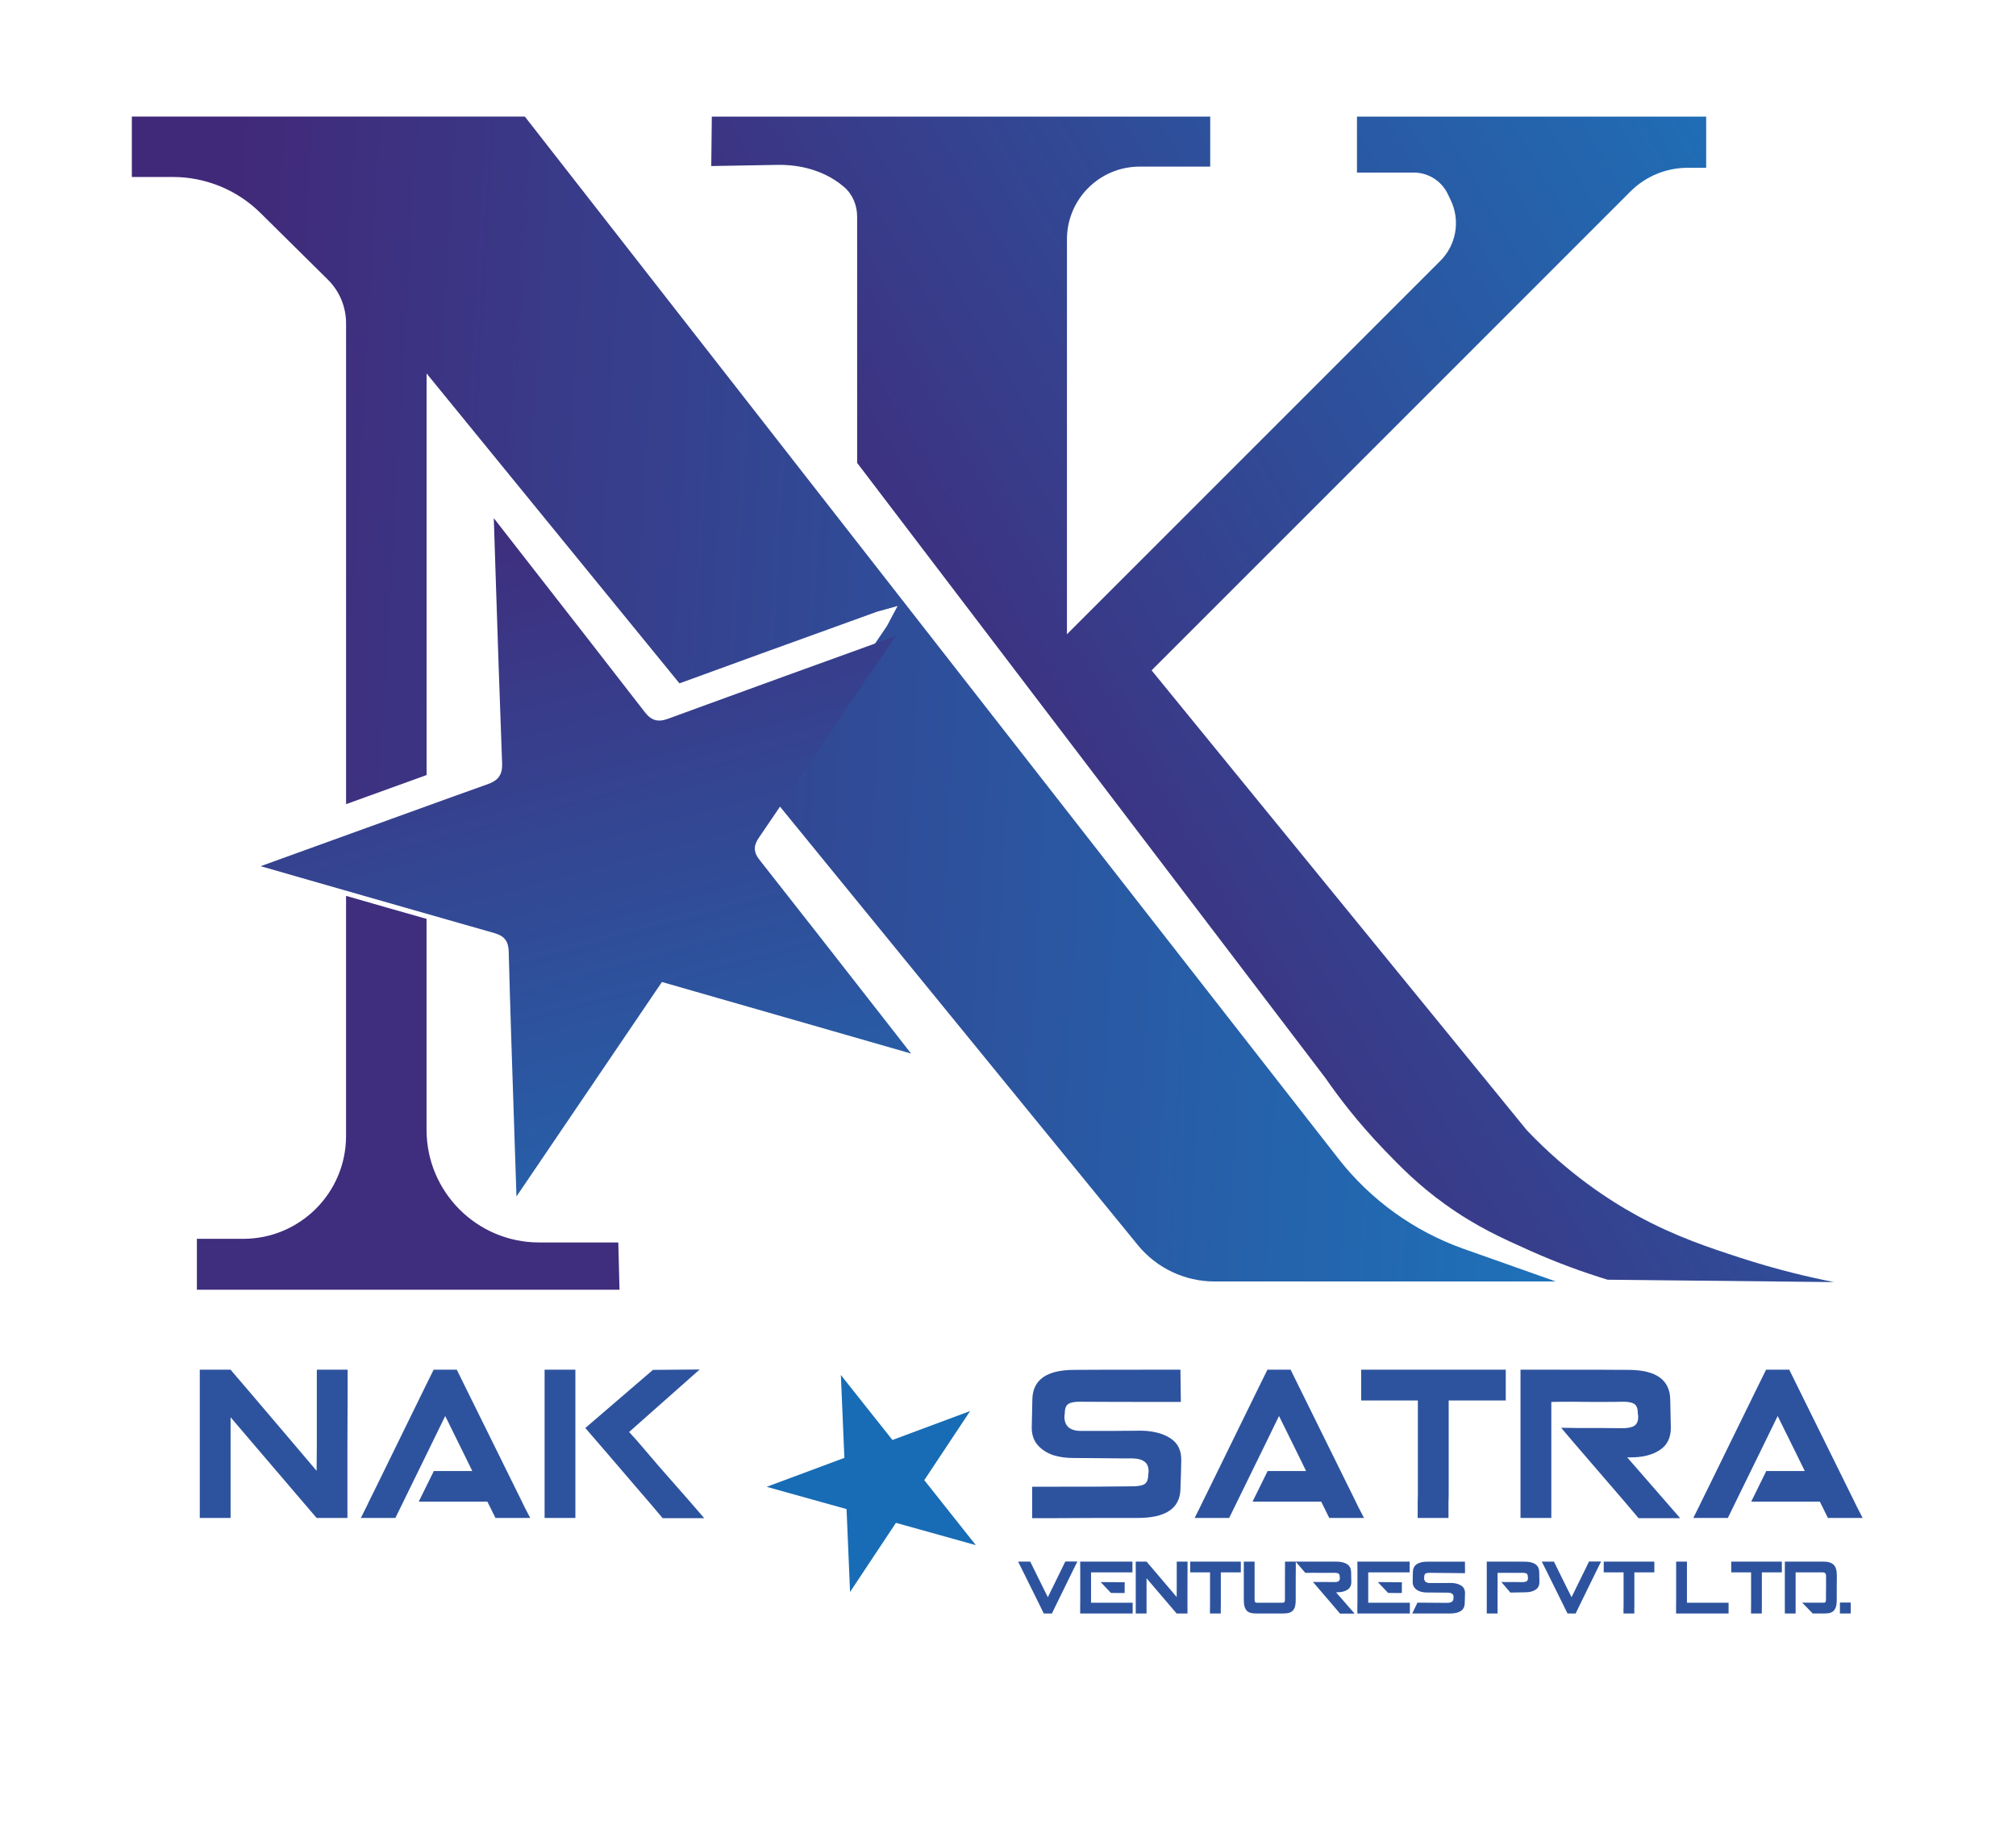 <svg width="95" height="86" viewBox="0 0 95 86" fill="none" xmlns="http://www.w3.org/2000/svg">
<path d="M29.136 58.544L29.193 60.773H9.278V58.374H11.46C14.137 58.374 16.307 56.204 16.307 53.528V42.213C17.57 42.578 18.836 42.94 20.1 43.297V53.236C20.1 56.167 22.476 58.545 25.408 58.545H29.135L29.136 58.544Z" fill="#3F2D7D"/>
<path d="M73.316 60.383H57.233C55.833 60.383 54.505 59.754 53.619 58.67L36.355 37.517C37.824 35.36 39.289 33.2 40.752 31.037L41.757 29.555C41.814 29.471 41.857 29.385 41.911 29.28C41.94 29.223 41.973 29.162 42.012 29.088L42.299 28.553L41.716 28.717C41.633 28.74 41.567 28.758 41.51 28.774C41.41 28.799 41.341 28.817 41.272 28.843L39.656 29.429C37.15 30.333 34.573 31.265 32.018 32.2L20.102 17.597V36.52C18.838 36.977 17.569 37.435 16.308 37.892V15.232C16.308 14.461 16 13.724 15.454 13.18L12.281 10.042C11.179 8.95 9.693 8.339 8.144 8.339H6.213V5.493H24.732L63.064 54.589C64.587 56.543 66.639 58.02 68.974 58.847L73.316 60.383Z" fill="url(#paint0_linear_153_1406)"/>
<path d="M33.544 5.494H57.029V7.851H53.705C51.813 7.851 50.278 9.385 50.278 11.278V29.886L67.874 12.29C68.628 11.536 68.823 10.389 68.361 9.428L68.223 9.139C67.926 8.523 67.304 8.131 66.619 8.131H63.945V5.495H80.4V7.907H79.525C78.514 7.907 77.544 8.309 76.83 9.024L54.267 31.587C60.161 38.811 66.055 46.034 71.95 53.258C73.906 55.312 75.812 56.548 77.137 57.275C78.944 58.266 80.547 58.789 81.976 59.255C83.756 59.836 85.293 60.19 86.425 60.412C82.869 60.375 79.313 60.338 75.757 60.3C74.667 59.968 73.431 59.527 72.103 58.934C70.81 58.356 69.57 57.802 68.115 56.758C66.82 55.83 65.971 54.953 65.2 54.151C63.993 52.893 63.092 51.713 62.453 50.79C55.099 41.13 47.745 31.471 40.391 21.811V10.203C40.391 9.671 40.176 9.152 39.771 8.807C39.768 8.805 39.766 8.802 39.764 8.8C38.631 7.838 37.265 7.763 36.681 7.768C35.626 7.787 34.571 7.805 33.516 7.824L33.543 5.495L33.544 5.494Z" fill="url(#paint1_linear_153_1406)"/>
<g filter="url(#filter0_i_153_1406)">
<path d="M41.986 49.075L37.304 47.729C35.021 47.074 32.73 46.414 30.424 45.754L30.244 45.703L23.389 55.809L23.256 51.767C23.173 49.306 23.089 46.763 23.024 44.262C23.011 43.781 22.817 43.532 22.352 43.399C21.607 43.189 20.862 42.976 20.119 42.762C18.853 42.403 17.59 42.043 16.326 41.678C15.437 41.424 14.552 41.169 13.666 40.915L11.477 40.286C11.429 40.273 11.383 40.26 11.336 40.245L13.067 39.619C14.143 39.228 15.232 38.833 16.326 38.44C17.587 37.983 18.853 37.523 20.119 37.068C20.759 36.837 21.401 36.608 22.038 36.38C22.459 36.228 22.733 36.008 22.714 35.417C22.601 32.461 22.503 29.451 22.408 26.541L22.321 23.846L23.983 25.978C25.775 28.274 27.627 30.647 29.44 32.99C29.743 33.383 30.056 33.472 30.526 33.301C31.142 33.075 31.761 32.849 32.38 32.623C34.88 31.708 37.399 30.799 39.849 29.913L41.259 29.402L40.344 30.751C38.911 32.87 37.475 34.986 36.038 37.102C35.632 37.7 35.226 38.296 34.818 38.895C34.594 39.226 34.513 39.529 34.841 39.945C36.657 42.249 38.492 44.601 40.268 46.874L41.986 49.075Z" fill="url(#paint2_linear_153_1406)"/>
</g>
<path d="M16.381 64.54V64.618V64.842C16.381 64.959 16.381 65.085 16.381 65.222C16.381 65.358 16.381 65.495 16.381 65.631C16.381 66.359 16.378 67.161 16.372 68.038C16.372 68.908 16.372 69.707 16.372 70.435C16.372 70.578 16.372 70.718 16.372 70.854C16.372 70.984 16.372 71.108 16.372 71.224V71.448V71.526H14.92C14.608 71.163 14.338 70.848 14.111 70.581L12.338 68.506L10.866 66.781C10.866 67.164 10.866 67.58 10.866 68.028V70.435V71.224V71.448V71.526H9.414V71.448V71.224V70.435C9.414 70.039 9.414 69.636 9.414 69.227C9.414 68.817 9.414 68.418 9.414 68.028C9.414 67.658 9.414 67.265 9.414 66.849C9.414 66.433 9.414 66.027 9.414 65.631V64.842V64.618V64.54H10.866C10.95 64.637 11.022 64.722 11.08 64.793L11.665 65.475L13.439 67.56L14.92 69.305C14.92 69.077 14.923 68.655 14.93 68.038C14.93 67.161 14.93 66.359 14.93 65.631C14.93 65.495 14.93 65.358 14.93 65.222C14.93 65.085 14.93 64.959 14.93 64.842V64.618V64.54H16.381ZM24.985 71.526H23.348C23.23 71.286 23.104 71.029 22.967 70.757H19.732L20.444 69.314C21.048 69.314 21.652 69.314 22.256 69.314L21.749 68.281L20.98 66.722L20.219 68.281L19.07 70.63C18.777 71.221 18.631 71.52 18.631 71.526H17.004C17.166 71.202 17.257 71.02 17.277 70.981L17.384 70.757L17.764 69.987L18.914 67.638L20.064 65.29L20.434 64.54H20.444H21.525C21.623 64.741 21.746 64.991 21.895 65.29L23.055 67.638L24.215 69.987L24.595 70.757C24.64 70.848 24.676 70.922 24.702 70.981C24.721 71.02 24.816 71.202 24.985 71.526ZM27.592 67.278L30.769 64.549L32.971 64.53L29.648 67.473C29.668 67.492 29.684 67.512 29.697 67.531L30.048 67.921C30.184 68.083 30.512 68.467 31.032 69.071C31.558 69.668 32.048 70.227 32.503 70.747L33.185 71.536H31.227C30.779 71.004 30.363 70.516 29.979 70.075C29.746 69.802 29.275 69.253 28.567 68.428L27.582 67.288H27.592L27.582 67.278H27.592ZM27.114 64.54V64.618V64.832V65.631C27.114 66.027 27.114 66.433 27.114 66.849C27.114 67.265 27.114 67.658 27.114 68.028C27.114 68.412 27.114 68.811 27.114 69.227C27.114 69.636 27.114 70.039 27.114 70.435V71.224V71.448V71.526H25.663V71.448V71.224V70.435C25.663 70.039 25.663 69.636 25.663 69.227C25.663 68.811 25.663 68.412 25.663 68.028C25.663 67.658 25.663 67.265 25.663 66.849C25.663 66.433 25.663 66.027 25.663 65.631V64.832V64.618V64.54H27.114Z" fill="#2D539E"/>
<g filter="url(#filter1_i_153_1406)">
<path d="M39.522 64.485L41.952 67.547L45.614 66.183L43.453 69.44L45.882 72.502L42.117 71.452L39.955 74.709L39.79 70.803L36.025 69.754L39.688 68.39L39.522 64.485Z" fill="#176CB5"/>
</g>
<path d="M52.449 67.424C53.124 67.418 53.576 67.414 53.803 67.414C54.355 67.427 54.807 67.547 55.158 67.775C55.508 68.002 55.677 68.353 55.664 68.827C55.658 69.237 55.645 69.691 55.625 70.192C55.593 71.075 54.93 71.52 53.637 71.526C53.248 71.526 52.637 71.526 51.805 71.526C50.974 71.533 50.24 71.536 49.603 71.536H48.639V70.055C51.133 70.055 52.699 70.049 53.335 70.036C53.615 70.036 53.81 70.003 53.92 69.938C54.037 69.873 54.099 69.737 54.105 69.529L54.125 69.363C54.131 69.142 54.073 68.983 53.949 68.886C53.826 68.782 53.634 68.727 53.374 68.72C52.861 68.72 52.358 68.717 51.864 68.71C51.24 68.704 50.812 68.701 50.578 68.701C50.227 68.701 49.908 68.655 49.623 68.564C49.337 68.467 49.096 68.311 48.902 68.096C48.713 67.876 48.619 67.603 48.619 67.278C48.626 66.875 48.635 66.424 48.648 65.923C48.674 65.02 49.314 64.562 50.568 64.549C51.211 64.543 52.445 64.54 54.271 64.54H55.625L55.645 66.06C53.111 66.06 51.542 66.056 50.938 66.05C50.672 66.043 50.477 66.076 50.353 66.147C50.237 66.219 50.178 66.359 50.178 66.567L50.159 66.732C50.152 66.953 50.214 67.125 50.344 67.249C50.48 67.365 50.675 67.424 50.928 67.424C51.162 67.424 51.669 67.424 52.449 67.424ZM64.276 71.526H62.639C62.522 71.286 62.395 71.029 62.259 70.757H59.024L59.735 69.314C60.339 69.314 60.943 69.314 61.547 69.314L61.041 68.281L60.271 66.722L59.511 68.281L58.361 70.63C58.069 71.221 57.922 71.52 57.922 71.526H56.295C56.458 71.202 56.548 71.02 56.568 70.981L56.675 70.757L57.055 69.987L58.205 67.638L59.355 65.29L59.725 64.54H59.735H60.817C60.914 64.741 61.038 64.991 61.187 65.29L62.346 67.638L63.506 69.987L63.886 70.757C63.932 70.848 63.967 70.922 63.993 70.981C64.013 71.02 64.107 71.202 64.276 71.526ZM64.144 64.54H64.222H64.437H65.207C65.596 64.54 65.993 64.54 66.395 64.54C66.805 64.54 67.191 64.54 67.555 64.54C67.925 64.54 68.312 64.54 68.715 64.54C69.117 64.54 69.51 64.54 69.894 64.54H70.664H70.878H70.956V65.992H70.878H70.664H69.894C69.66 65.992 69.117 65.992 68.266 65.992C68.266 66.628 68.266 67.31 68.266 68.038C68.266 68.908 68.266 69.707 68.266 70.435C68.26 70.572 68.257 70.708 68.257 70.844C68.257 70.981 68.257 71.108 68.257 71.224V71.448V71.526H66.805V71.448V71.224C66.805 71.108 66.805 70.981 66.805 70.844C66.805 70.708 66.808 70.572 66.814 70.435C66.814 69.707 66.814 68.905 66.814 68.028C66.814 67.229 66.814 66.55 66.814 65.992C66.015 65.992 65.479 65.992 65.207 65.992H64.437H64.222H64.144V64.54ZM73.688 67.278C73.889 67.278 74.126 67.281 74.399 67.288H75.461C75.948 67.294 76.276 67.297 76.445 67.297C76.712 67.297 76.903 67.258 77.02 67.18C77.144 67.096 77.202 66.947 77.196 66.732L77.176 66.567C77.176 66.359 77.118 66.219 77.001 66.147C76.884 66.076 76.689 66.043 76.416 66.05C76.286 66.056 75.864 66.06 75.149 66.06C74.441 66.053 74.078 66.05 74.058 66.05C73.688 66.05 73.369 66.053 73.103 66.06C73.103 66.281 73.103 66.57 73.103 66.927C73.103 67.278 73.103 67.645 73.103 68.028C73.103 68.412 73.103 68.811 73.103 69.227C73.103 69.636 73.103 70.039 73.103 70.435V71.224V71.448V71.526H71.651V71.448V71.224V70.435C71.651 70.039 71.651 69.636 71.651 69.227C71.651 68.811 71.651 68.412 71.651 68.028C71.651 67.658 71.651 67.265 71.651 66.849C71.651 66.433 71.651 66.027 71.651 65.631V64.832V64.618V64.54H73.103C74.915 64.54 76.143 64.543 76.787 64.549C78.04 64.562 78.68 65.02 78.706 65.923C78.719 66.424 78.729 66.875 78.735 67.278C78.735 67.752 78.56 68.103 78.209 68.33C77.858 68.558 77.407 68.671 76.855 68.671C76.809 68.671 76.751 68.671 76.679 68.671C77.309 69.392 78.141 70.347 79.174 71.536H77.215C76.767 71.004 76.351 70.516 75.968 70.075C74.402 68.262 73.603 67.33 73.571 67.278H73.688ZM87.774 71.526H86.137C86.02 71.286 85.894 71.029 85.757 70.757H82.522L83.233 69.314C83.837 69.314 84.442 69.314 85.046 69.314L84.539 68.281L83.769 66.722L83.009 68.281L81.859 70.63C81.567 71.221 81.421 71.52 81.421 71.526H79.793C79.956 71.202 80.047 71.02 80.066 70.981L80.173 70.757L80.553 69.987L81.703 67.638L82.853 65.29L83.223 64.54H83.233H84.315C84.412 64.741 84.536 64.991 84.685 65.29L85.845 67.638L87.004 69.987L87.384 70.757C87.43 70.848 87.466 70.922 87.492 70.981C87.511 71.02 87.605 71.202 87.774 71.526Z" fill="#2D539E"/>
<path d="M47.975 73.582H48.548C48.598 73.687 48.649 73.791 48.702 73.896L49.108 74.718L49.377 75.261L49.643 74.718L50.046 73.896L50.199 73.579H50.769C50.712 73.692 50.681 73.756 50.674 73.77C50.662 73.79 50.65 73.816 50.636 73.848L50.633 73.852V73.855L50.629 73.858L50.626 73.862V73.865L50.623 73.869V73.876L50.619 73.879V73.882L50.616 73.886V73.889L50.612 73.893L50.609 73.896V73.899V73.903L50.605 73.906V73.91L50.602 73.913V73.916L50.599 73.92V73.923L50.595 73.927V73.93L50.592 73.933V73.937L50.588 73.94V73.944L50.585 73.947V73.951L50.581 73.954V73.957L50.578 73.961V73.964L50.575 73.968V73.971L50.571 73.974V73.978L50.568 73.981V73.985L50.565 73.988V73.992V73.995H50.561V73.998V74.002H50.558V74.005V74.009L50.554 74.012L50.551 74.015V74.019V74.022H50.547V74.026V74.029L50.544 74.032V74.036H50.541V74.039V74.043L50.537 74.046V74.049H50.534V74.053V74.056L50.53 74.06V74.063L50.527 74.067V74.07L50.523 74.073V74.077L50.52 74.08V74.084L50.517 74.087V74.091L50.513 74.094V74.097L50.51 74.101V74.104L50.507 74.108V74.111L50.503 74.114V74.118L50.1 74.94L49.698 75.762C49.65 75.862 49.608 75.95 49.572 76.025V76.028H49.186C49.152 75.958 49.109 75.869 49.056 75.762L48.65 74.94L48.244 74.121L48.108 73.848V73.845L48.104 73.838L48.101 73.835L48.097 73.828V73.824L48.094 73.821L48.091 73.817V73.811L48.087 73.807V73.804L48.084 73.8V73.797L48.081 73.794V73.79L48.077 73.787V73.783L48.074 73.78L48.07 73.773C48.009 73.646 47.977 73.582 47.975 73.582ZM50.904 73.582H51.413C51.499 73.582 51.606 73.582 51.733 73.582C51.863 73.582 51.996 73.582 52.133 73.582C52.269 73.582 52.41 73.582 52.556 73.582C52.701 73.582 52.843 73.582 52.982 73.582H53.259H53.337H53.364V74.091H53.337H53.259H52.982C52.843 74.091 52.701 74.091 52.556 74.091C52.41 74.091 52.269 74.091 52.133 74.091H51.413C51.413 74.177 51.413 74.284 51.413 74.411C51.413 74.536 51.413 74.667 51.413 74.804C51.413 74.942 51.413 75.075 51.413 75.203C51.413 75.33 51.413 75.436 51.413 75.52C51.501 75.52 51.609 75.52 51.737 75.52C51.867 75.52 52.001 75.52 52.139 75.52C52.274 75.52 52.414 75.52 52.559 75.52C52.705 75.52 52.848 75.52 52.989 75.52H53.269H53.347H53.375V76.028H53.347H53.269H52.989C52.848 76.028 52.704 76.028 52.556 76.028C52.41 76.028 52.27 76.028 52.136 76.028C52 76.028 51.867 76.028 51.737 76.028C51.609 76.028 51.501 76.028 51.413 76.028H50.904H50.901V75.52H50.904C50.904 75.436 50.904 75.33 50.904 75.203C50.904 75.075 50.904 74.942 50.904 74.804C50.904 74.674 50.904 74.536 50.904 74.391C50.904 74.245 50.904 74.103 50.904 73.964V73.876L50.901 73.582H50.904ZM52.378 74.551C52.381 74.551 52.384 74.551 52.389 74.551C52.393 74.551 52.399 74.551 52.406 74.551C52.426 74.551 52.45 74.551 52.477 74.551C52.541 74.551 52.611 74.552 52.689 74.555C52.766 74.555 52.837 74.555 52.9 74.555C52.928 74.555 52.952 74.555 52.972 74.555C52.986 74.555 52.995 74.555 52.999 74.555L52.996 75.063C52.994 75.063 52.984 75.063 52.969 75.063C52.95 75.063 52.928 75.063 52.9 75.063C52.834 75.063 52.763 75.063 52.685 75.063C52.608 75.061 52.538 75.059 52.474 75.059C52.447 75.059 52.424 75.059 52.406 75.059C52.399 75.059 52.392 75.059 52.385 75.059C52.383 75.059 52.381 75.059 52.378 75.059H52.351L51.867 74.548C52.062 74.55 52.233 74.551 52.378 74.551ZM55.96 73.582V73.609V73.688C55.96 73.729 55.96 73.773 55.96 73.821C55.96 73.869 55.96 73.916 55.96 73.964C55.96 74.219 55.959 74.5 55.957 74.807C55.957 75.112 55.957 75.392 55.957 75.646C55.957 75.696 55.957 75.745 55.957 75.793C55.957 75.839 55.957 75.882 55.957 75.923V76.001V76.028H55.448C55.339 75.901 55.245 75.791 55.165 75.698L54.544 74.971L54.029 74.367C54.029 74.501 54.029 74.647 54.029 74.804V75.646V75.923V76.001V76.028H53.52V76.001V75.923V75.646C53.52 75.508 53.52 75.367 53.52 75.223C53.52 75.08 53.52 74.94 53.52 74.804C53.52 74.674 53.52 74.536 53.52 74.391C53.52 74.245 53.52 74.103 53.52 73.964V73.688V73.609V73.582H54.029C54.058 73.616 54.083 73.646 54.104 73.671L54.309 73.91L54.929 74.64L55.448 75.251C55.448 75.171 55.449 75.023 55.452 74.807C55.452 74.5 55.452 74.219 55.452 73.964C55.452 73.916 55.452 73.869 55.452 73.821C55.452 73.773 55.452 73.729 55.452 73.688V73.609V73.582H55.96ZM56.086 73.582H56.113H56.188H56.458C56.594 73.582 56.733 73.582 56.874 73.582C57.017 73.582 57.153 73.582 57.28 73.582C57.41 73.582 57.545 73.582 57.686 73.582C57.827 73.582 57.965 73.582 58.099 73.582H58.368H58.444H58.471V74.091H58.444H58.368H58.099C58.017 74.091 57.827 74.091 57.529 74.091C57.529 74.313 57.529 74.552 57.529 74.807C57.529 75.112 57.529 75.392 57.529 75.646C57.527 75.694 57.526 75.742 57.526 75.79C57.526 75.837 57.526 75.882 57.526 75.923V76.001V76.028H57.017V76.001V75.923C57.017 75.882 57.017 75.837 57.017 75.79C57.017 75.742 57.018 75.694 57.021 75.646C57.021 75.392 57.021 75.111 57.021 74.804C57.021 74.524 57.021 74.286 57.021 74.091C56.741 74.091 56.553 74.091 56.458 74.091H56.188H56.113H56.086V73.582ZM61.062 73.582V73.603V73.66C61.062 73.69 61.062 73.723 61.062 73.76C61.062 73.794 61.062 73.828 61.062 73.862C61.062 74.051 61.06 74.258 61.058 74.483C61.058 74.706 61.058 74.91 61.058 75.097C61.058 75.133 61.058 75.169 61.058 75.203C61.058 75.237 61.058 75.269 61.058 75.298V75.356V75.377C61.058 75.49 61.05 75.585 61.034 75.66C61.019 75.735 60.989 75.802 60.946 75.861C60.905 75.918 60.846 75.96 60.768 75.988C60.691 76.015 60.592 76.028 60.471 76.028H60.468H60.458H60.417H60.27C60.197 76.028 60.122 76.028 60.045 76.028C59.97 76.028 59.897 76.028 59.827 76.028C59.758 76.028 59.685 76.028 59.608 76.028C59.531 76.028 59.456 76.028 59.383 76.028H59.236H59.209C59.207 76.028 59.203 76.028 59.199 76.028C59.078 76.028 58.979 76.015 58.902 75.988C58.825 75.96 58.764 75.918 58.721 75.861C58.68 75.802 58.652 75.735 58.636 75.66C58.62 75.585 58.612 75.49 58.612 75.377C58.612 75.374 58.612 75.372 58.612 75.37V75.35V75.295V75.09V74.476C58.612 74.36 58.612 74.251 58.612 74.148C58.612 74.046 58.612 73.951 58.612 73.862V73.657V73.603V73.582H59.12V73.603V73.657V73.862C59.12 73.964 59.12 74.069 59.12 74.176C59.12 74.28 59.12 74.38 59.12 74.476C59.12 74.574 59.12 74.676 59.12 74.783C59.12 74.888 59.12 74.99 59.12 75.09V75.295V75.35V75.356C59.12 75.361 59.12 75.367 59.12 75.373C59.12 75.43 59.128 75.469 59.144 75.489C59.16 75.51 59.187 75.52 59.226 75.52H59.233H59.236H59.383H59.827C59.897 75.52 59.97 75.52 60.045 75.52C60.122 75.52 60.197 75.52 60.27 75.52H60.417H60.431C60.433 75.52 60.436 75.52 60.441 75.52C60.482 75.52 60.51 75.511 60.526 75.493C60.542 75.472 60.55 75.433 60.55 75.373C60.55 75.369 60.55 75.365 60.55 75.363V75.356V75.298C60.55 75.269 60.55 75.237 60.55 75.203C60.55 75.166 60.55 75.131 60.55 75.097C60.55 74.91 60.55 74.705 60.55 74.479C60.552 74.254 60.553 74.048 60.553 73.862C60.553 73.828 60.553 73.794 60.553 73.76C60.553 73.723 60.553 73.69 60.553 73.66V73.603V73.582H61.062ZM61.054 73.582H61.215H61.269H61.46C61.544 73.582 61.618 73.582 61.682 73.582C61.689 73.582 61.696 73.582 61.703 73.582C62.392 73.582 62.779 73.582 62.863 73.582H62.883C62.913 73.582 62.941 73.582 62.968 73.582C63.426 73.589 63.659 73.75 63.668 74.067C63.672 74.242 63.676 74.4 63.678 74.541C63.678 74.707 63.617 74.83 63.494 74.909C63.371 74.989 63.213 75.029 63.02 75.029C63.004 75.029 62.983 75.029 62.958 75.029C63.179 75.281 63.47 75.616 63.832 76.032H63.146C62.989 75.845 62.843 75.675 62.709 75.52C62.161 74.885 61.881 74.559 61.87 74.541H61.911C61.981 74.541 62.064 74.542 62.16 74.544H62.532C62.702 74.546 62.817 74.548 62.876 74.548C62.97 74.548 63.037 74.534 63.078 74.507C63.121 74.477 63.141 74.425 63.139 74.35L63.132 74.292C63.132 74.219 63.112 74.17 63.071 74.145C63.03 74.12 62.962 74.109 62.866 74.111C62.821 74.113 62.673 74.114 62.423 74.114C62.175 74.112 62.047 74.111 62.04 74.111C61.956 74.111 61.878 74.111 61.805 74.111L61.512 74.114L61.054 73.582ZM63.967 73.582H64.475C64.562 73.582 64.668 73.582 64.796 73.582C64.925 73.582 65.059 73.582 65.195 73.582C65.332 73.582 65.473 73.582 65.618 73.582C65.764 73.582 65.906 73.582 66.045 73.582H66.321H66.4H66.427V74.091H66.4H66.321H66.045C65.906 74.091 65.764 74.091 65.618 74.091C65.473 74.091 65.332 74.091 65.195 74.091H64.475C64.475 74.177 64.475 74.284 64.475 74.411C64.475 74.536 64.475 74.667 64.475 74.804C64.475 74.942 64.475 75.075 64.475 75.203C64.475 75.33 64.475 75.436 64.475 75.52C64.564 75.52 64.672 75.52 64.799 75.52C64.929 75.52 65.063 75.52 65.202 75.52C65.336 75.52 65.476 75.52 65.622 75.52C65.767 75.52 65.91 75.52 66.052 75.52H66.331H66.41H66.437V76.028H66.41H66.331H66.052C65.91 76.028 65.766 76.028 65.618 76.028C65.473 76.028 65.333 76.028 65.198 76.028C65.062 76.028 64.929 76.028 64.799 76.028C64.672 76.028 64.564 76.028 64.475 76.028H63.967H63.963V75.52H63.967C63.967 75.436 63.967 75.33 63.967 75.203C63.967 75.075 63.967 74.942 63.967 74.804C63.967 74.674 63.967 74.536 63.967 74.391C63.967 74.245 63.967 74.103 63.967 73.964V73.876L63.963 73.582H63.967ZM65.441 74.551C65.443 74.551 65.447 74.551 65.451 74.551C65.456 74.551 65.461 74.551 65.468 74.551C65.489 74.551 65.512 74.551 65.54 74.551C65.603 74.551 65.674 74.552 65.751 74.555C65.829 74.555 65.899 74.555 65.963 74.555C65.99 74.555 66.014 74.555 66.034 74.555C66.048 74.555 66.057 74.555 66.062 74.555L66.058 75.063C66.056 75.063 66.047 75.063 66.031 75.063C66.013 75.063 65.99 75.063 65.963 75.063C65.897 75.063 65.825 75.063 65.748 75.063C65.671 75.061 65.6 75.059 65.536 75.059C65.509 75.059 65.486 75.059 65.468 75.059C65.461 75.059 65.454 75.059 65.448 75.059C65.445 75.059 65.443 75.059 65.441 75.059H65.413L64.929 74.548C65.125 74.55 65.295 74.551 65.441 74.551ZM67.705 75.042C67.487 75.04 67.337 75.039 67.255 75.039C67.132 75.039 67.021 75.023 66.921 74.991C66.82 74.957 66.736 74.903 66.668 74.828C66.602 74.75 66.569 74.655 66.569 74.541C66.571 74.4 66.575 74.242 66.579 74.067C66.588 73.75 66.813 73.59 67.252 73.585C67.263 73.585 67.857 73.585 69.033 73.585L69.036 74.128C68.144 74.119 67.593 74.113 67.381 74.111C67.288 74.109 67.22 74.12 67.177 74.145C67.136 74.17 67.115 74.219 67.115 74.292L67.108 74.35C67.106 74.427 67.128 74.487 67.173 74.531C67.221 74.572 67.289 74.592 67.378 74.592C67.46 74.592 67.637 74.592 67.91 74.592C68.147 74.59 68.305 74.589 68.384 74.589C68.578 74.593 68.736 74.635 68.859 74.715C68.981 74.794 69.041 74.917 69.036 75.083C69.034 75.227 69.029 75.386 69.022 75.561C69.011 75.87 68.779 76.026 68.326 76.028C68.24 76.028 68.121 76.028 67.968 76.028C67.816 76.028 67.659 76.028 67.497 76.028C67.338 76.028 67.187 76.028 67.043 76.028C66.902 76.028 66.783 76.028 66.685 76.028H66.549L66.794 75.517C67.499 75.519 67.959 75.522 68.173 75.527C68.382 75.529 68.488 75.463 68.49 75.329L68.497 75.271C68.499 75.194 68.479 75.138 68.436 75.104C68.392 75.067 68.325 75.048 68.234 75.046C68.055 75.046 67.878 75.045 67.705 75.042ZM70.747 74.544C71.275 74.546 71.606 74.548 71.74 74.548C71.834 74.548 71.901 74.534 71.942 74.507C71.985 74.477 72.005 74.425 72.003 74.35L71.996 74.292C71.996 74.219 71.976 74.17 71.935 74.145C71.894 74.12 71.826 74.109 71.73 74.111C71.684 74.113 71.537 74.114 71.287 74.114C71.038 74.112 70.911 74.111 70.904 74.111C70.775 74.111 70.663 74.112 70.57 74.114C70.57 74.192 70.57 74.293 70.57 74.418C70.57 74.541 70.57 74.669 70.57 74.804C70.57 74.938 70.57 75.078 70.57 75.223C70.57 75.367 70.57 75.508 70.57 75.646V75.923V76.001V76.028H70.061V76.001V75.923V75.646C70.061 75.508 70.061 75.367 70.061 75.223C70.061 75.078 70.061 74.938 70.061 74.804C70.061 74.674 70.061 74.536 70.061 74.391C70.061 74.245 70.061 74.103 70.061 73.964V73.684V73.609V73.582H70.57C71.205 73.582 71.635 73.583 71.86 73.585C72.299 73.59 72.523 73.75 72.532 74.067C72.536 74.242 72.54 74.4 72.542 74.541C72.542 74.707 72.481 74.83 72.358 74.909C72.235 74.989 72.077 75.029 71.884 75.029L71.174 75.042L70.747 74.544ZM72.653 73.582H73.227C73.277 73.687 73.328 73.791 73.38 73.896L73.786 74.718L74.056 75.261L74.322 74.718L74.725 73.896L74.878 73.579H75.448C75.391 73.692 75.359 73.756 75.352 73.77C75.341 73.79 75.329 73.816 75.315 73.848L75.311 73.852V73.855L75.308 73.858L75.305 73.862V73.865L75.301 73.869V73.876L75.298 73.879V73.882L75.294 73.886V73.889L75.291 73.893L75.288 73.896V73.899V73.903L75.284 73.906V73.91L75.281 73.913V73.916L75.277 73.92V73.923L75.274 73.927V73.93L75.27 73.933V73.937L75.267 73.94V73.944L75.264 73.947V73.951L75.26 73.954V73.957L75.257 73.961V73.964L75.254 73.968V73.971L75.25 73.974V73.978L75.247 73.981V73.985L75.243 73.988V73.992V73.995H75.24V73.998V74.002H75.236V74.005V74.009L75.233 74.012L75.23 74.015V74.019V74.022H75.226V74.026V74.029L75.223 74.032V74.036H75.219V74.039V74.043L75.216 74.046V74.049H75.213V74.053V74.056L75.209 74.06V74.063L75.206 74.067V74.07L75.202 74.073V74.077L75.199 74.08V74.084L75.195 74.087V74.091L75.192 74.094V74.097L75.189 74.101V74.104L75.185 74.108V74.111L75.182 74.114V74.118L74.779 74.94L74.377 75.762C74.329 75.862 74.287 75.95 74.25 76.025V76.028H73.865C73.831 75.958 73.787 75.869 73.735 75.762L73.329 74.94L72.923 74.121L72.787 73.848V73.845L72.783 73.838L72.78 73.835L72.776 73.828V73.824L72.773 73.821L72.769 73.817V73.811L72.766 73.807V73.804L72.763 73.8V73.797L72.759 73.794V73.79L72.756 73.787V73.783L72.752 73.78L72.749 73.773C72.688 73.646 72.656 73.582 72.653 73.582ZM75.573 73.582H75.6H75.675H75.945C76.081 73.582 76.22 73.582 76.361 73.582C76.504 73.582 76.64 73.582 76.767 73.582C76.897 73.582 77.032 73.582 77.173 73.582C77.314 73.582 77.452 73.582 77.586 73.582H77.856H77.931H77.958V74.091H77.931H77.856H77.586C77.504 74.091 77.314 74.091 77.016 74.091C77.016 74.313 77.016 74.552 77.016 74.807C77.016 75.112 77.016 75.392 77.016 75.646C77.014 75.694 77.013 75.742 77.013 75.79C77.013 75.837 77.013 75.882 77.013 75.923V76.001V76.028H76.504V76.001V75.923C76.504 75.882 76.504 75.837 76.504 75.79C76.504 75.742 76.505 75.694 76.508 75.646C76.508 75.392 76.508 75.111 76.508 74.804C76.508 74.524 76.508 74.286 76.508 74.091C76.228 74.091 76.04 74.091 75.945 74.091H75.675H75.6H75.573V73.582ZM79.494 73.582V73.609V73.688V73.964C79.494 74.103 79.494 74.245 79.494 74.391C79.494 74.536 79.494 74.674 79.494 74.804C79.494 74.942 79.494 75.075 79.494 75.203C79.494 75.33 79.494 75.436 79.494 75.52C79.582 75.52 79.691 75.52 79.818 75.52C79.948 75.52 80.082 75.52 80.221 75.52C80.355 75.52 80.495 75.52 80.64 75.52C80.786 75.52 80.929 75.52 81.07 75.52H81.35H81.428H81.456V76.028H81.428H81.35H81.07C80.929 76.028 80.785 76.028 80.637 76.028C80.491 76.028 80.351 76.028 80.217 76.028C80.081 76.028 79.948 76.028 79.818 76.028C79.691 76.028 79.582 76.028 79.494 76.028H78.985H78.982V75.52H78.985C78.985 75.436 78.985 75.33 78.985 75.203C78.985 75.075 78.985 74.942 78.985 74.804C78.985 74.674 78.985 74.536 78.985 74.391C78.985 74.245 78.985 74.103 78.985 73.964V73.688V73.609V73.582H79.494ZM81.581 73.582H81.608H81.683H81.953C82.089 73.582 82.228 73.582 82.369 73.582C82.513 73.582 82.648 73.582 82.775 73.582C82.905 73.582 83.04 73.582 83.181 73.582C83.322 73.582 83.46 73.582 83.594 73.582H83.864H83.939H83.966V74.091H83.939H83.864H83.594C83.512 74.091 83.322 74.091 83.024 74.091C83.024 74.313 83.024 74.552 83.024 74.807C83.024 75.112 83.024 75.392 83.024 75.646C83.022 75.694 83.021 75.742 83.021 75.79C83.021 75.837 83.021 75.882 83.021 75.923V76.001V76.028H82.513V76.001V75.923C82.513 75.882 82.513 75.837 82.513 75.79C82.513 75.742 82.514 75.694 82.516 75.646C82.516 75.392 82.516 75.111 82.516 74.804C82.516 74.524 82.516 74.286 82.516 74.091C82.236 74.091 82.048 74.091 81.953 74.091H81.683H81.608H81.581V73.582ZM84.339 73.582H84.356H84.407H84.585C84.676 73.582 84.768 73.582 84.861 73.582C84.954 73.582 85.043 73.582 85.127 73.582C85.216 73.582 85.306 73.582 85.397 73.582C85.49 73.582 85.581 73.582 85.67 73.582H85.851H85.898H85.919C86.139 73.582 86.301 73.631 86.403 73.729C86.508 73.824 86.559 73.993 86.557 74.234V74.247V74.281C86.557 74.302 86.557 74.324 86.557 74.346C86.557 74.367 86.557 74.388 86.557 74.411C86.557 74.532 86.556 74.664 86.553 74.807C86.553 74.948 86.553 75.079 86.553 75.199C86.553 75.222 86.553 75.245 86.553 75.268C86.553 75.288 86.553 75.309 86.553 75.329V75.363V75.377C86.553 75.49 86.546 75.585 86.53 75.66C86.514 75.733 86.485 75.799 86.444 75.858C86.403 75.917 86.344 75.96 86.267 75.988C86.19 76.015 86.092 76.028 85.974 76.028H85.421L84.926 75.517C85.26 75.517 85.595 75.518 85.929 75.52C85.931 75.52 85.934 75.52 85.936 75.52C85.977 75.52 86.005 75.511 86.021 75.493C86.037 75.472 86.045 75.433 86.045 75.373C86.045 75.369 86.045 75.365 86.045 75.363V75.329C86.045 75.309 86.045 75.287 86.045 75.264C86.045 75.242 86.045 75.22 86.045 75.199L86.049 74.804C86.049 74.66 86.049 74.529 86.049 74.411C86.049 74.388 86.049 74.367 86.049 74.346C86.049 74.324 86.049 74.302 86.049 74.281V74.247V74.237C86.042 74.144 85.997 74.095 85.915 74.091H85.912H85.898H85.851H85.67C85.581 74.091 85.49 74.091 85.397 74.091C85.306 74.091 85.216 74.091 85.127 74.091H84.615C84.615 74.177 84.615 74.284 84.615 74.411C84.615 74.539 84.615 74.669 84.615 74.804C84.615 74.929 84.615 75.094 84.615 75.298C84.615 75.501 84.615 75.667 84.615 75.796C84.615 75.924 84.615 75.992 84.615 76.001V76.028H84.107V76.001V75.923V75.646C84.107 75.508 84.107 75.367 84.107 75.223C84.107 75.08 84.107 74.94 84.107 74.804C84.107 74.674 84.107 74.536 84.107 74.391C84.107 74.245 84.107 74.103 84.107 73.964V73.688V73.609V73.582H84.339ZM87.212 75.51V75.53V75.592C87.212 75.621 87.212 75.652 87.212 75.684C87.212 75.713 87.212 75.742 87.212 75.769C87.212 75.796 87.212 75.826 87.212 75.858C87.212 75.888 87.212 75.917 87.212 75.947V76.005V76.028H86.703V76.005V75.947C86.703 75.917 86.703 75.888 86.703 75.858C86.703 75.826 86.703 75.796 86.703 75.769C86.703 75.742 86.703 75.712 86.703 75.68C86.703 75.649 86.703 75.618 86.703 75.588V75.53V75.51H87.212Z" fill="#2D539E"/>
<defs>
<filter id="filter0_i_153_1406" x="11.336" y="23.846" width="31.598" height="32.531" filterUnits="userSpaceOnUse" color-interpolation-filters="sRGB">
<feFlood flood-opacity="0" result="BackgroundImageFix"/>
<feBlend mode="normal" in="SourceGraphic" in2="BackgroundImageFix" result="shape"/>
<feColorMatrix in="SourceAlpha" type="matrix" values="0 0 0 0 0 0 0 0 0 0 0 0 0 0 0 0 0 0 127 0" result="hardAlpha"/>
<feOffset dx="0.948" dy="0.569"/>
<feGaussianBlur stdDeviation="0.711"/>
<feComposite in2="hardAlpha" operator="arithmetic" k2="-1" k3="1"/>
<feColorMatrix type="matrix" values="0 0 0 0 0 0 0 0 0 0 0 0 0 0 0 0 0 0 0.5 0"/>
<feBlend mode="normal" in2="shape" result="effect1_innerShadow_153_1406"/>
</filter>
<filter id="filter1_i_153_1406" x="36.025" y="64.485" width="9.959" height="10.528" filterUnits="userSpaceOnUse" color-interpolation-filters="sRGB">
<feFlood flood-opacity="0" result="BackgroundImageFix"/>
<feBlend mode="normal" in="SourceGraphic" in2="BackgroundImageFix" result="shape"/>
<feColorMatrix in="SourceAlpha" type="matrix" values="0 0 0 0 0 0 0 0 0 0 0 0 0 0 0 0 0 0 127 0" result="hardAlpha"/>
<feOffset dx="0.102" dy="0.305"/>
<feGaussianBlur stdDeviation="0.761"/>
<feComposite in2="hardAlpha" operator="arithmetic" k2="-1" k3="1"/>
<feColorMatrix type="matrix" values="0 0 0 0 0 0 0 0 0 0 0 0 0 0 0 0 0 0 0.3 0"/>
<feBlend mode="normal" in2="shape" result="effect1_innerShadow_153_1406"/>
</filter>
<linearGradient id="paint0_linear_153_1406" x1="9.695" y1="31.345" x2="77.625" y2="35.281" gradientUnits="userSpaceOnUse">
<stop stop-color="#412979"/>
<stop offset="1" stop-color="#1C75BC"/>
</linearGradient>
<linearGradient id="paint1_linear_153_1406" x1="39.465" y1="32.953" x2="86.425" y2="5.494" gradientUnits="userSpaceOnUse">
<stop stop-color="#412979"/>
<stop offset="1" stop-color="#1C75BC"/>
</linearGradient>
<linearGradient id="paint2_linear_153_1406" x1="30.959" y1="55.809" x2="22.363" y2="23.846" gradientUnits="userSpaceOnUse">
<stop stop-color="#2662AB"/>
<stop offset="1" stop-color="#3F2D7D"/>
</linearGradient>
</defs>
</svg>
